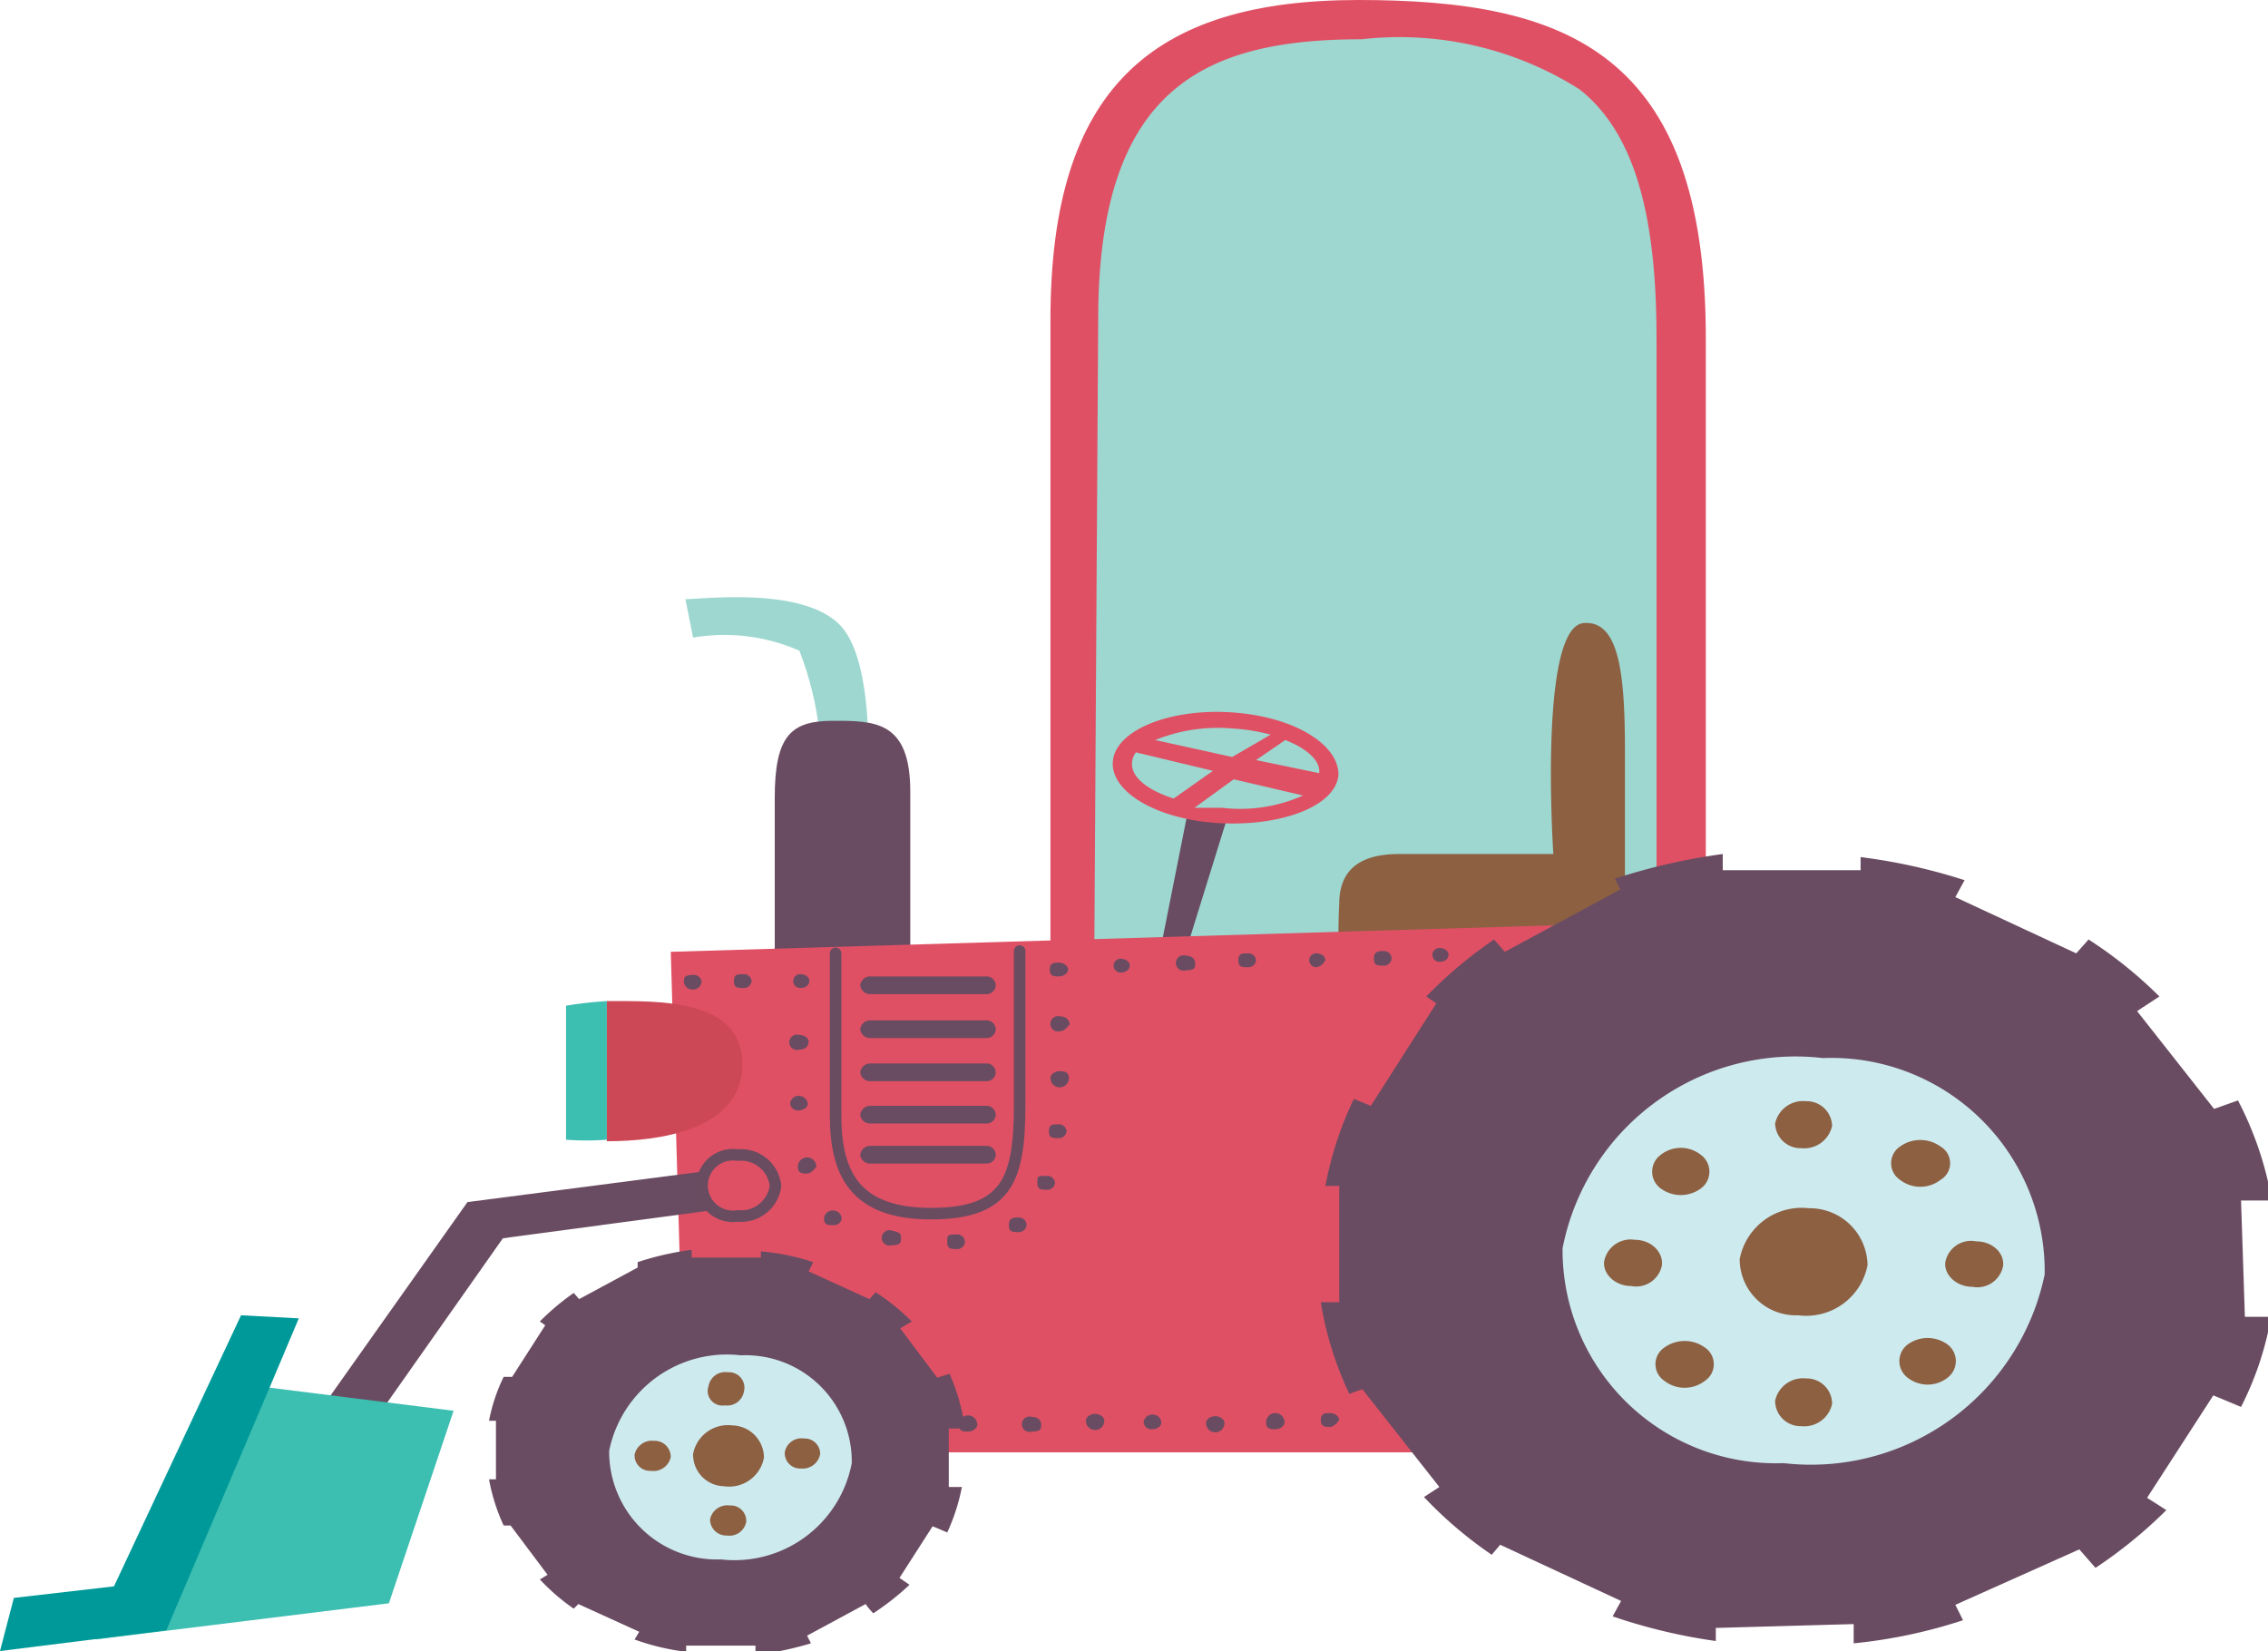 <?xml version="1.0"?>
<svg xmlns="http://www.w3.org/2000/svg" id="Afbeeldingen" viewBox="0 0 29.45 21.44" width="117.8" height="85.76">
  <defs>
    <style>.cls-1,.cls-10{fill:#e05064;}.cls-2{fill:#9dd7d0;}.cls-3{fill:#6a4c62;}.cls-4{fill:#8d6042;}.cls-5{fill:none;}.cls-10,.cls-5{stroke:#6a4c61;stroke-linecap:round;stroke-linejoin:round;stroke-width:0.15px;}.cls-6{fill:#3cbeb1;}.cls-7{fill:#cdebef;}.cls-8{fill:#cd4856;}.cls-9{fill:#099;}</style>
  </defs>
  <path class="cls-1" d="M13.64,12.55V4.15c0-3,1.32-4.15,4-4.15s4.51.66,4.51,4.39v7.77Z"/>
  <path class="cls-2" d="M14.26,4.15c0-3,1.37-3.64,3.42-3.64a4.37,4.37,0,0,1,2.83.65c.71.56,1,1.62,1,3.23V12l-7.3.33Z"/>
  <polygon class="cls-3" points="15.1 12.17 15.41 10.61 15.92 10.67 15.43 12.25 15.1 12.17"/>
  <path class="cls-1" d="M17.38,10.06c0-.4-.59-.76-1.4-.81s-1.5.24-1.53.64.59.76,1.4.8S17.35,10.46,17.38,10.06Zm-.69-.45c.28.11.46.27.44.43v0l-.82-.17Zm-1.45.76c-.34-.11-.56-.28-.54-.47a.24.24,0,0,1,.05-.13l1,.24ZM16,9.83,15,9.61a2.17,2.17,0,0,1,1-.15,2.49,2.49,0,0,1,.5.08Zm-.16.66-.33,0,.51-.37.9.21A2,2,0,0,1,15.87,10.49Z"/>
  <path class="cls-4" d="M21.1,12.3c0-.09,0-1.55,0-2.54s-.07-1.69-.52-1.67c-.61,0-.41,3-.41,3l-2,0c-.52,0-.78.21-.78.65a7.42,7.42,0,0,0,0,.78Z"/>
  <path class="cls-2" d="M11.25,10.55l-.62,0a4.25,4.25,0,0,0-.25-2.1A2.41,2.41,0,0,0,9,8.28l-.1-.5c.25,0,1.51-.16,2,.33S11.27,10.23,11.25,10.55Z"/>
  <path class="cls-3" d="M10.06,14.65V10.36c0-.82.22-1,.76-1s1,0,1,.92v4.22H10.1"/>
  <polygon class="cls-1" points="8.85 17.16 8.71 12.36 22.72 11.94 22.72 18.86 11.25 18.86 8.85 17.16"/>
  <path class="cls-5" d="M10.85,12.38v2.1c0,.76.25,1.28,1.24,1.28s1.15-.45,1.15-1.41v-2"/>
  <path class="cls-3" d="M12.93,12.79a.12.12,0,0,1-.13.12H11.31a.13.13,0,0,1-.14-.12h0a.13.13,0,0,1,.14-.11H12.8a.12.12,0,0,1,.13.11Z"/>
  <path class="cls-3" d="M12.93,13.37a.12.12,0,0,1-.13.11H11.31a.13.13,0,0,1-.14-.11h0a.13.13,0,0,1,.14-.12H12.8a.12.12,0,0,1,.13.12Z"/>
  <path class="cls-3" d="M12.93,13.93a.12.12,0,0,1-.13.11H11.31a.13.13,0,0,1-.14-.11h0a.13.13,0,0,1,.14-.12H12.8a.12.12,0,0,1,.13.12Z"/>
  <path class="cls-3" d="M12.93,14.48a.12.12,0,0,1-.13.11H11.31a.13.13,0,0,1-.14-.11h0a.13.13,0,0,1,.14-.12H12.8a.12.12,0,0,1,.13.12Z"/>
  <path class="cls-3" d="M12.93,15a.12.12,0,0,1-.13.11H11.31a.13.13,0,0,1-.14-.11h0a.13.13,0,0,1,.14-.12H12.8a.12.12,0,0,1,.13.12Z"/>
  <path class="cls-6" d="M7.88,13a5.12,5.12,0,0,0-.53.06v1.74a3.5,3.5,0,0,0,.53,0Z"/>
  <path class="cls-3" d="M29.06,14.29l-.31.11-1-1.27.29-.19a5.62,5.62,0,0,0-.92-.74l-.16.18-1.57-.73.12-.22a7.36,7.36,0,0,0-1.35-.3l0,.17-1.79,0s0-.09,0-.21a7.93,7.93,0,0,0-1.4.32l.07.14-1.5.81-.14-.16a5.75,5.75,0,0,0-.88.74l.13.09-.85,1.33-.22-.09a4.53,4.53,0,0,0-.37,1.13l.18,0,0,1.51-.24,0a4.45,4.45,0,0,0,.37,1.19l.17-.06,1,1.27-.2.13a5.35,5.35,0,0,0,.88.75l.11-.13,1.57.73-.11.2a7.28,7.28,0,0,0,1.34.32l0-.17,1.79-.05s0,.11,0,.25a6.64,6.64,0,0,0,1.42-.3l-.1-.2L27,20.12l.21.24a6,6,0,0,0,.92-.75l-.25-.16.86-1.33.36.15a4.13,4.13,0,0,0,.39-1.17l-.34,0-.05-1.51.4,0A4.45,4.45,0,0,0,29.06,14.29Z"/>
  <path class="cls-7" d="M26.55,16.55A3.1,3.1,0,0,1,23.16,19a2.77,2.77,0,0,1-2.87-2.79,3.08,3.08,0,0,1,3.38-2.47A2.77,2.77,0,0,1,26.55,16.55Z"/>
  <path class="cls-3" d="M12.33,17.84l-.16.05-.48-.64.15-.09a2.89,2.89,0,0,0-.47-.38l-.08.09-.79-.36.06-.12a2.93,2.93,0,0,0-.68-.14v.08l-.9,0a.67.67,0,0,0,0-.1,3.77,3.77,0,0,0-.7.16l0,.07-.76.41-.07-.08a3.19,3.19,0,0,0-.44.37l.07.05-.43.67-.11,0a2.25,2.25,0,0,0-.19.57h.09l0,.76H6.35a2.47,2.47,0,0,0,.19.6l.09,0,.48.64-.1.06a2.67,2.67,0,0,0,.44.38l.06-.06.79.36-.06.1a3,3,0,0,0,.67.16l0-.08.9,0v.12a4.18,4.18,0,0,0,.72-.15l-.05-.1.76-.41a.89.89,0,0,0,.1.12,3.49,3.49,0,0,0,.47-.37l-.13-.09.43-.67.19.08a2.54,2.54,0,0,0,.19-.59l-.17,0,0-.76.21,0A2.57,2.57,0,0,0,12.33,17.84Z"/>
  <path class="cls-7" d="M11.06,19a1.55,1.55,0,0,1-1.7,1.25,1.4,1.4,0,0,1-1.45-1.41,1.56,1.56,0,0,1,1.71-1.24A1.38,1.38,0,0,1,11.06,19Z"/>
  <path class="cls-4" d="M9.92,18.93a.46.46,0,0,1-.52.37A.41.41,0,0,1,9,18.88a.46.46,0,0,1,.51-.37A.42.42,0,0,1,9.92,18.93Z"/>
  <path class="cls-4" d="M9.66,18.07a.22.22,0,0,1-.25.18A.19.19,0,0,1,9.2,18a.22.22,0,0,1,.25-.18A.2.2,0,0,1,9.66,18.07Z"/>
  <path class="cls-4" d="M9.69,19.76a.22.22,0,0,1-.25.18.21.21,0,0,1-.22-.21.23.23,0,0,1,.26-.18A.2.2,0,0,1,9.69,19.76Z"/>
  <path class="cls-4" d="M10.65,18.88a.23.23,0,0,1-.25.19.2.2,0,0,1-.21-.21.22.22,0,0,1,.25-.18A.2.2,0,0,1,10.65,18.88Z"/>
  <path class="cls-4" d="M8.71,18.92a.23.23,0,0,1-.26.18.2.2,0,0,1-.21-.21.23.23,0,0,1,.25-.18A.21.21,0,0,1,8.71,18.92Z"/>
  <path class="cls-4" d="M24.25,16.43a.81.81,0,0,1-.9.65.73.73,0,0,1-.76-.73.82.82,0,0,1,.9-.66A.75.75,0,0,1,24.25,16.43Z"/>
  <path class="cls-4" d="M23.79,14.62a.37.37,0,0,1-.4.29.33.33,0,0,1-.34-.32.37.37,0,0,1,.4-.29A.33.33,0,0,1,23.79,14.62Z"/>
  <path class="cls-4" d="M23.79,18.23a.37.37,0,0,1-.4.29.33.33,0,0,1-.34-.33.37.37,0,0,1,.4-.29A.33.33,0,0,1,23.79,18.23Z"/>
  <path class="cls-4" d="M21.23,16.1c.21,0,.37.16.35.33a.34.34,0,0,1-.4.27c-.21,0-.37-.16-.35-.32A.35.35,0,0,1,21.23,16.1Z"/>
  <path class="cls-4" d="M25.66,16.12c.21,0,.37.15.35.32a.34.34,0,0,1-.4.27c-.21,0-.37-.16-.35-.32A.34.34,0,0,1,25.66,16.12Z"/>
  <path class="cls-4" d="M25.2,15.32a.43.43,0,0,1-.53,0,.26.26,0,0,1,0-.43.45.45,0,0,1,.53,0A.25.25,0,0,1,25.2,15.32Z"/>
  <path class="cls-4" d="M22.14,17.93a.43.43,0,0,1-.53,0,.26.26,0,0,1,0-.43.45.45,0,0,1,.53,0A.26.26,0,0,1,22.14,17.93Z"/>
  <path class="cls-4" d="M22.09,15a.27.27,0,0,1,0,.43.44.44,0,0,1-.53,0,.27.27,0,0,1,0-.43A.42.42,0,0,1,22.09,15Z"/>
  <path class="cls-4" d="M25.29,17.46a.27.27,0,0,1,0,.43.42.42,0,0,1-.52,0,.27.27,0,0,1,0-.43A.44.44,0,0,1,25.29,17.46Z"/>
  <path class="cls-8" d="M7.88,13v1.82c.67,0,1.76-.14,1.76-1S8.55,13,7.88,13Z"/>
  <path class="cls-3" d="M13.87,12.59c0,.05-.06.09-.12.09s-.12,0-.12-.09.06-.09.12-.09S13.87,12.54,13.87,12.59Z"/>
  <path class="cls-3" d="M12.69,18.5c0,.05-.06.09-.12.09s-.12,0-.12-.09a.12.12,0,0,1,.24,0Z"/>
  <path class="cls-3" d="M13.52,18.5c0,.05,0,.09-.12.09a.1.1,0,1,1,0-.19C13.47,18.4,13.52,18.44,13.52,18.5Z"/>
  <path class="cls-3" d="M14.34,18.45a.12.12,0,0,1-.24,0c0-.05.06-.09.12-.09S14.34,18.4,14.34,18.45Z"/>
  <path class="cls-3" d="M15.08,18.47c0,.05-.05.09-.12.09a.1.1,0,0,1-.11-.09.11.11,0,0,1,.11-.1A.11.11,0,0,1,15.08,18.47Z"/>
  <path class="cls-3" d="M15.9,18.48a.12.12,0,0,1-.24,0c0-.05.06-.09.12-.09S15.9,18.43,15.9,18.48Z"/>
  <path class="cls-3" d="M16.68,18.47c0,.05-.06.09-.12.09s-.12,0-.12-.09a.12.12,0,0,1,.24,0Z"/>
  <path class="cls-3" d="M17.39,18.44s-.06.09-.12.09-.12,0-.12-.09.06-.09.12-.09S17.39,18.39,17.39,18.44Z"/>
  <path class="cls-3" d="M14.67,12.54c0,.05-.05.09-.12.09a.09.09,0,1,1,0-.18C14.62,12.45,14.67,12.49,14.67,12.54Z"/>
  <path class="cls-3" d="M15.52,12.51c0,.05,0,.09-.12.09a.1.1,0,1,1,0-.19C15.47,12.41,15.52,12.45,15.52,12.51Z"/>
  <path class="cls-3" d="M16.31,12.47a.1.1,0,0,1-.11.09c-.07,0-.12,0-.12-.09s.05-.09.12-.09A.1.1,0,0,1,16.31,12.47Z"/>
  <path class="cls-3" d="M17.21,12.47s-.05.09-.12.09a.09.09,0,1,1,0-.18C17.16,12.38,17.21,12.42,17.21,12.47Z"/>
  <path class="cls-3" d="M18.07,12.45a.1.1,0,0,1-.11.09c-.07,0-.12,0-.12-.09s.05-.1.12-.1A.1.1,0,0,1,18.07,12.45Z"/>
  <path class="cls-3" d="M18.81,12.4s0,.09-.12.09a.09.09,0,1,1,0-.18C18.76,12.31,18.81,12.35,18.81,12.4Z"/>
  <path class="cls-3" d="M13.89,13.3s-.06.09-.12.09a.1.1,0,1,1,0-.19A.11.11,0,0,1,13.89,13.3Z"/>
  <path class="cls-3" d="M13.88,14a.12.12,0,0,1-.24,0c0-.05.06-.09.12-.09S13.88,13.92,13.88,14Z"/>
  <path class="cls-3" d="M13.85,14.69a.1.1,0,0,1-.11.09c-.07,0-.12,0-.12-.09s.05-.09.12-.09A.1.1,0,0,1,13.85,14.69Z"/>
  <path class="cls-3" d="M13.7,15.36a.1.1,0,0,1-.11.09c-.07,0-.12,0-.12-.09s0-.09.12-.09A.1.1,0,0,1,13.7,15.36Z"/>
  <path class="cls-3" d="M13.33,15.91a.1.1,0,0,1-.11.09c-.07,0-.12,0-.12-.09s.05-.1.12-.1A.1.1,0,0,1,13.33,15.91Z"/>
  <path class="cls-3" d="M12.53,16.13a.1.1,0,0,1-.11.09c-.07,0-.12,0-.12-.09s0-.1.12-.1A.1.1,0,0,1,12.53,16.13Z"/>
  <path class="cls-3" d="M11.7,16.07c0,.06,0,.1-.12.1a.1.1,0,1,1,0-.19C11.65,16,11.7,16,11.7,16.07Z"/>
  <path class="cls-3" d="M10.93,15.82a.1.1,0,0,1-.11.09c-.07,0-.12,0-.12-.09a.11.11,0,0,1,.12-.1A.11.11,0,0,1,10.93,15.82Z"/>
  <path class="cls-3" d="M10.6,15.15s-.06.09-.12.09-.12,0-.12-.09a.12.12,0,0,1,.24,0Z"/>
  <path class="cls-3" d="M10.49,14.33c0,.05-.06.09-.12.09a.1.1,0,0,1-.11-.09.11.11,0,0,1,.11-.1A.12.12,0,0,1,10.49,14.33Z"/>
  <path class="cls-3" d="M10.5,13.53c0,.06-.05.1-.12.1a.1.1,0,1,1,0-.19C10.45,13.44,10.5,13.48,10.5,13.53Z"/>
  <path class="cls-3" d="M10.51,12.74s0,.09-.12.09a.09.09,0,1,1,0-.18C10.46,12.65,10.51,12.69,10.51,12.74Z"/>
  <path class="cls-3" d="M9.76,12.74a.1.1,0,0,1-.11.09c-.07,0-.12,0-.12-.09s.05-.09.12-.09A.1.1,0,0,1,9.76,12.74Z"/>
  <path class="cls-3" d="M9.11,12.75a.11.11,0,0,1-.11.1.11.11,0,0,1-.12-.1c0-.05,0-.09.12-.09A.1.1,0,0,1,9.11,12.75Z"/>
  <polygon class="cls-3" points="4.13 18.35 6.07 15.61 9.61 15.15 9.59 15.67 6.53 16.08 4.89 18.41 4.13 18.35"/>
  <polygon class="cls-6" points="3.5 18.02 5.89 18.32 5.05 20.82 1.24 21.29 3.5 18.02"/>
  <polygon class="cls-9" points="3.13 17.08 1.48 20.6 0.18 20.75 0 21.44 2.16 21.17 3.5 18.02 3.88 17.12 3.13 17.08"/>
  <path class="cls-10" d="M10.07,15.4a.45.45,0,0,1-.49.39.4.4,0,1,1,0-.79A.45.45,0,0,1,10.07,15.4Z"/>
</svg>
<!-- fixed -->